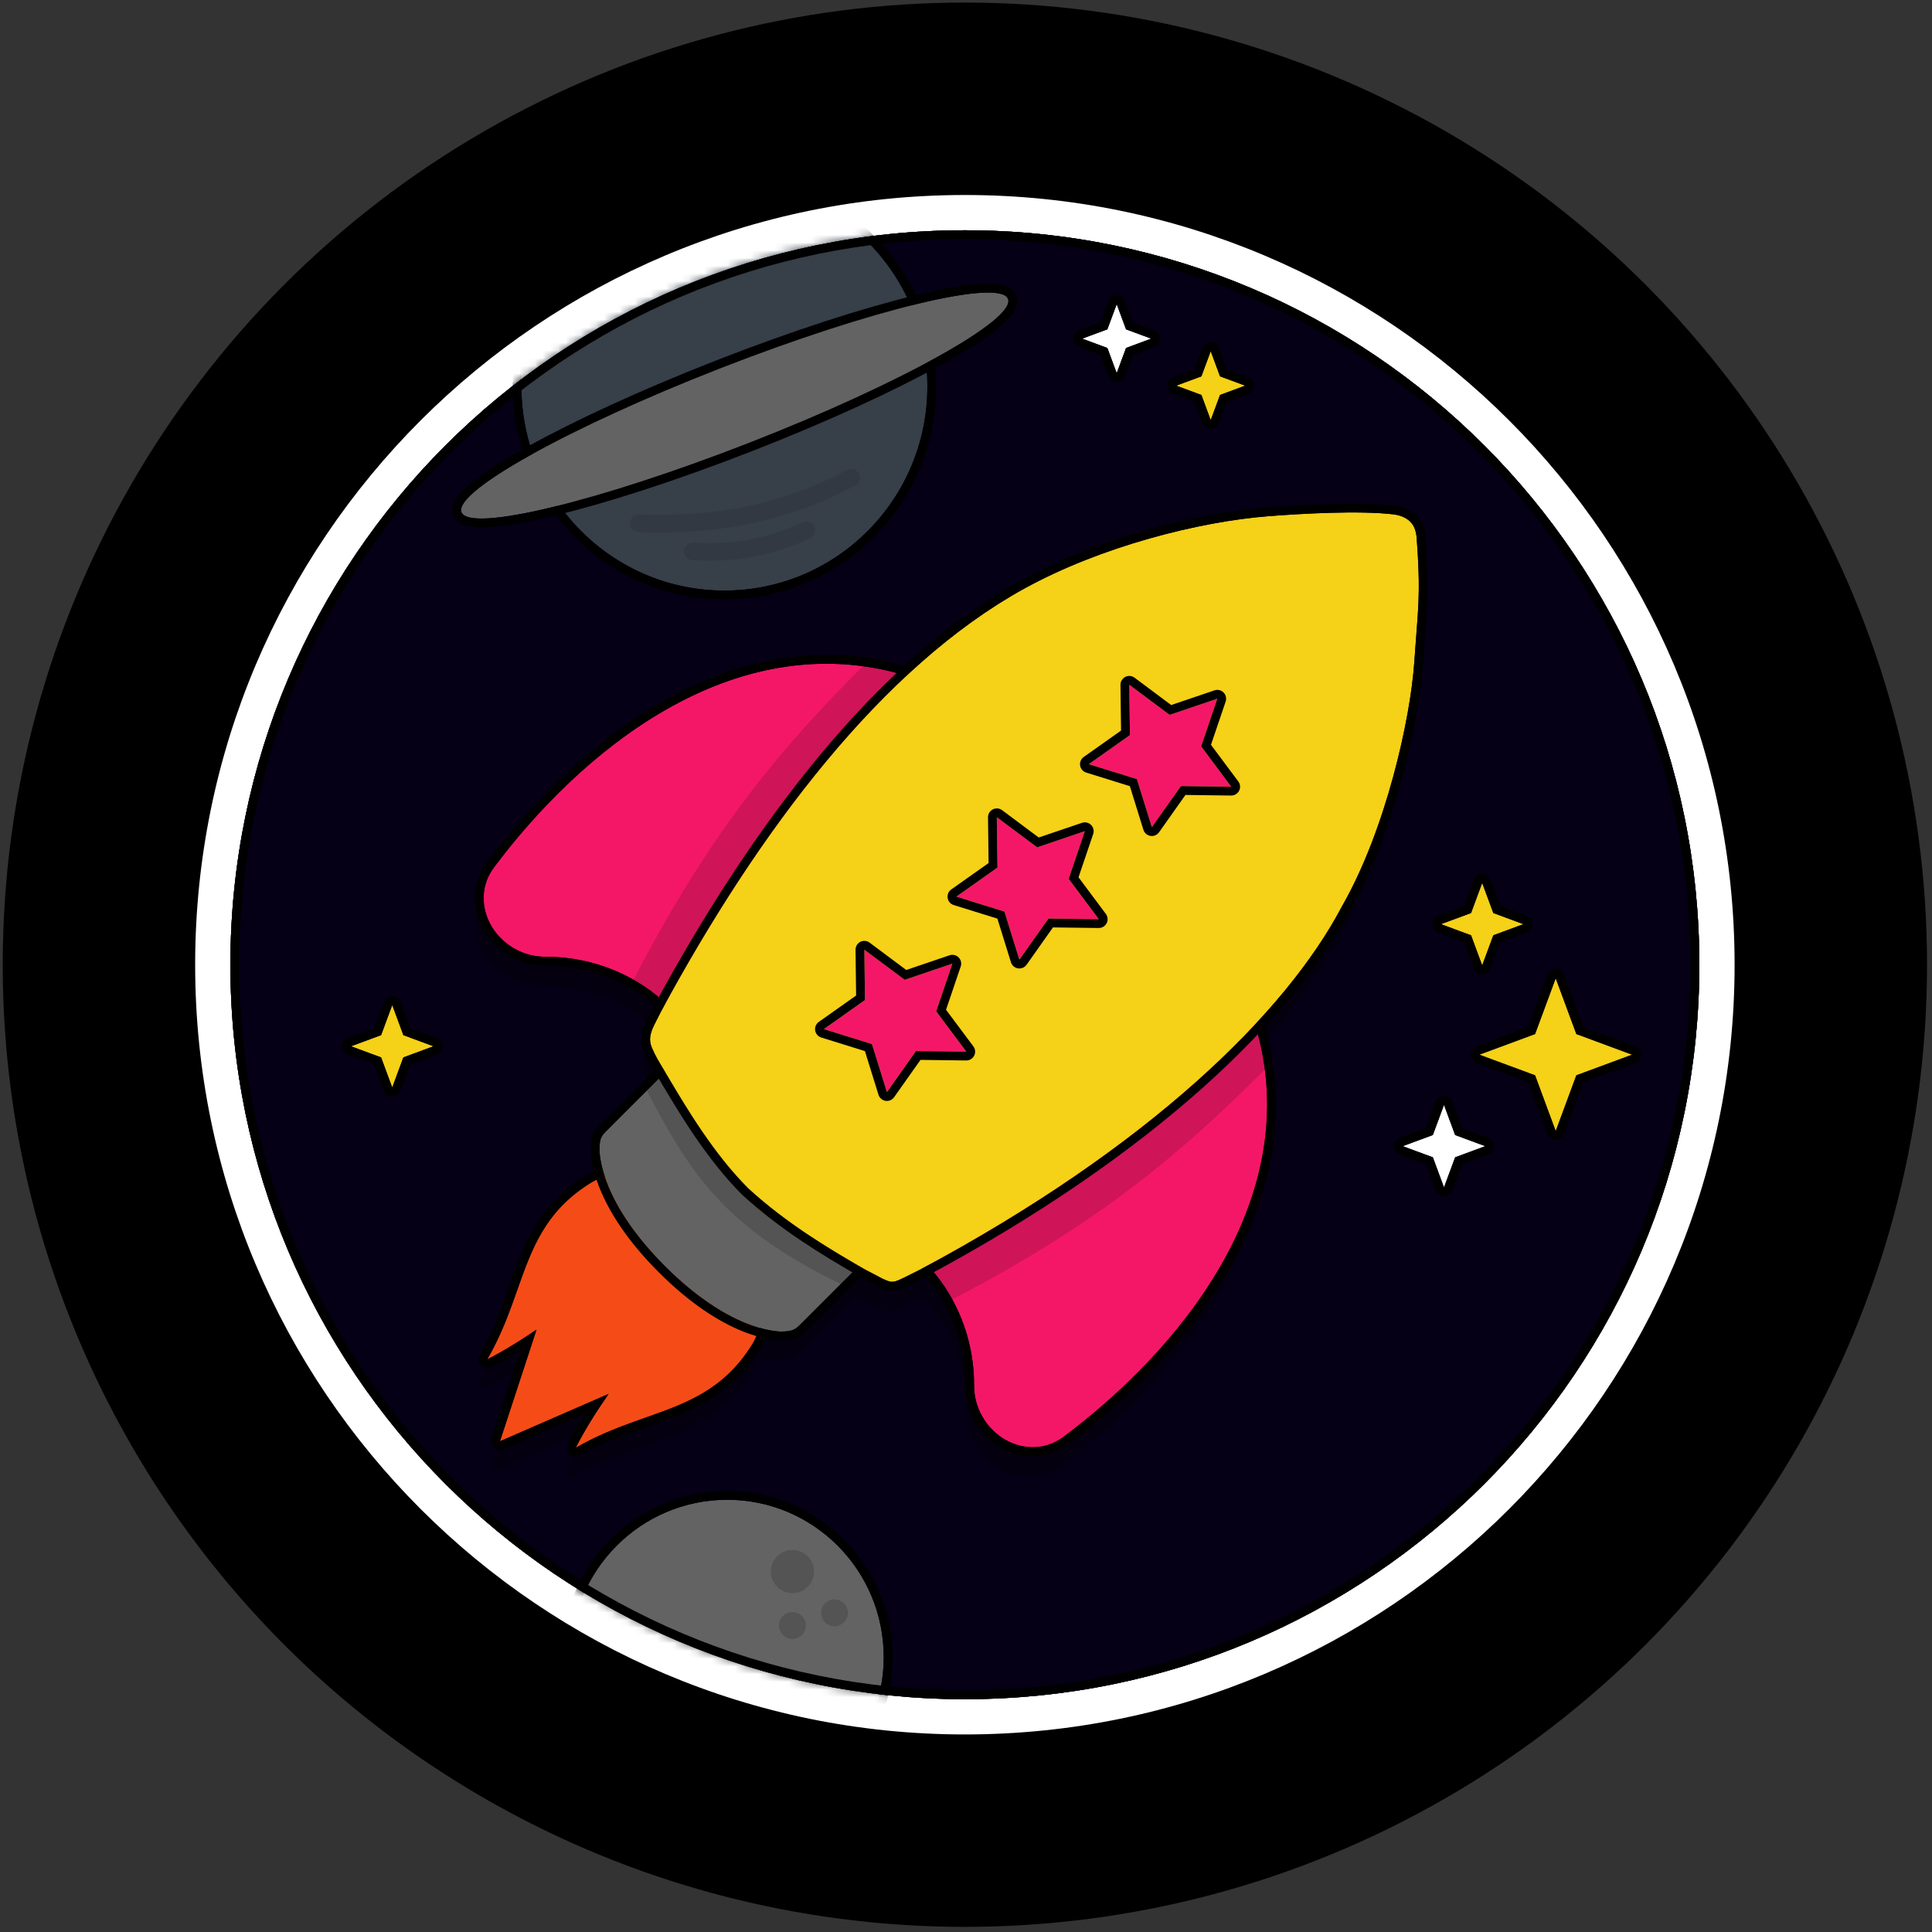 <svg width="251" height="251" viewBox="0 0 251 251" fill="none" xmlns="http://www.w3.org/2000/svg">
<rect x="0" y="0" width="251" height="251" fill="#333333" stroke="none"/>
<circle cx="125.354" cy="125.334" r="125" fill="black"/>
<path d="M220.773 125.334C220.773 178.033 178.052 220.754 125.353 220.754C72.654 220.754 29.934 178.033 29.934 125.334C29.934 72.635 72.654 29.914 125.353 29.914C178.052 29.914 220.773 72.635 220.773 125.334Z" fill="#2E2E2E"/>
<path fill-rule="evenodd" clip-rule="evenodd" d="M225.354 125.334C225.354 180.563 180.582 225.334 125.354 225.334C70.125 225.334 25.354 180.563 25.354 125.334C25.354 70.106 70.125 25.334 125.354 25.334C180.582 25.334 225.354 70.106 225.354 125.334ZM125.354 220.754C178.052 220.754 220.773 178.033 220.773 125.334C220.773 72.635 178.052 29.914 125.354 29.914C72.655 29.914 29.934 72.635 29.934 125.334C29.934 178.033 72.655 220.754 125.354 220.754Z" fill="white"/>
<path d="M220.773 125.334C220.773 178.033 178.052 220.754 125.353 220.754C72.654 220.754 29.934 178.033 29.934 125.334C29.934 72.635 72.654 29.914 125.353 29.914C178.052 29.914 220.773 72.635 220.773 125.334Z" fill="#050015"/>
<path fill-rule="evenodd" clip-rule="evenodd" d="M125.353 220.181C177.736 220.181 220.201 177.717 220.201 125.334C220.201 72.951 177.736 30.487 125.353 30.487C72.971 30.487 30.506 72.951 30.506 125.334C30.506 177.717 72.971 220.181 125.353 220.181ZM125.353 220.754C178.052 220.754 220.773 178.033 220.773 125.334C220.773 72.635 178.052 29.914 125.353 29.914C72.654 29.914 29.934 72.635 29.934 125.334C29.934 178.033 72.654 220.754 125.353 220.754Z" fill="#373F49"/>
<mask id="mask0_1807_30223" style="mask-type:alpha" maskUnits="userSpaceOnUse" x="29" y="29" width="192" height="192">
<path d="M220.773 125.334C220.773 178.033 178.052 220.754 125.353 220.754C72.654 220.754 29.934 178.033 29.934 125.334C29.934 72.635 72.654 29.914 125.353 29.914C178.052 29.914 220.773 72.635 220.773 125.334Z" fill="#6F6F6F"/>
</mask>
<g mask="url(#mask0_1807_30223)">
<path d="M202.113 127.091L204.795 134.339L212.043 137.021L204.795 139.703L202.113 146.951L199.431 139.703L192.184 137.021L199.431 134.339L202.113 127.091Z" fill="#F5D117"/>
<path fill-rule="evenodd" clip-rule="evenodd" d="M202.114 125.946C202.593 125.946 203.021 126.245 203.188 126.694L205.687 133.448L212.441 135.947C212.89 136.113 213.188 136.542 213.188 137.021C213.188 137.5 212.89 137.929 212.441 138.095L205.687 140.594L203.188 147.348C203.021 147.797 202.593 148.096 202.114 148.096C201.635 148.096 201.206 147.797 201.04 147.348L198.541 140.594L191.787 138.095C191.337 137.929 191.039 137.5 191.039 137.021C191.039 136.542 191.337 136.113 191.787 135.947L198.541 133.448L201.04 126.694C201.206 126.245 201.635 125.946 202.114 125.946ZM199.432 134.339L192.184 137.021L199.432 139.703L202.114 146.951L204.796 139.703L212.043 137.021L204.796 134.339L202.114 127.091L199.432 134.339Z" fill="black"/>
<path d="M187.6 143.548L189.048 147.459L192.959 148.906L189.048 150.354L187.6 154.265L186.153 150.354L182.242 148.906L186.153 147.459L187.6 143.548Z" fill="white"/>
<path fill-rule="evenodd" clip-rule="evenodd" d="M187.599 142.403C188.078 142.403 188.507 142.702 188.673 143.151L189.937 146.568L193.354 147.833C193.804 147.999 194.102 148.427 194.102 148.906C194.102 149.386 193.804 149.814 193.354 149.98L189.937 151.245L188.673 154.662C188.507 155.111 188.078 155.41 187.599 155.41C187.12 155.41 186.691 155.111 186.525 154.662L185.261 151.245L181.843 149.98C181.394 149.814 181.096 149.386 181.096 148.906C181.096 148.427 181.394 147.999 181.843 147.833L185.261 146.568L186.525 143.151C186.691 142.702 187.12 142.403 187.599 142.403ZM186.152 147.459L182.241 148.906L186.152 150.354L187.599 154.265L189.046 150.354L192.957 148.906L189.046 147.459L187.599 143.548L186.152 147.459Z" fill="black"/>
<path d="M50.958 130.571L52.405 134.482L56.316 135.929L52.405 137.376L50.958 141.287L49.511 137.376L45.6 135.929L49.511 134.482L50.958 130.571Z" fill="#F5D117"/>
<path fill-rule="evenodd" clip-rule="evenodd" d="M50.958 129.426C51.437 129.426 51.866 129.724 52.032 130.174L53.297 133.591L56.714 134.855C57.163 135.022 57.462 135.45 57.462 135.929C57.462 136.408 57.163 136.837 56.714 137.003L53.297 138.268L52.032 141.685C51.866 142.134 51.437 142.432 50.958 142.432C50.479 142.432 50.051 142.134 49.884 141.685L48.62 138.268L45.203 137.003C44.753 136.837 44.455 136.408 44.455 135.929C44.455 135.45 44.753 135.022 45.203 134.855L48.62 133.591L49.884 130.174C50.051 129.724 50.479 129.426 50.958 129.426ZM49.511 134.482L45.6 135.929L49.511 137.376L50.958 141.287L52.406 137.376L56.316 135.929L52.406 134.482L50.958 130.571L49.511 134.482Z" fill="black"/>
<path d="M192.561 114.706L194.009 118.617L197.92 120.064L194.009 121.511L192.561 125.422L191.114 121.511L187.203 120.064L191.114 118.617L192.561 114.706Z" fill="#F5D117"/>
<path fill-rule="evenodd" clip-rule="evenodd" d="M192.562 113.561C193.041 113.561 193.469 113.859 193.636 114.309L194.9 117.726L198.317 118.99C198.767 119.157 199.065 119.585 199.065 120.064C199.065 120.543 198.767 120.972 198.317 121.138L194.9 122.403L193.636 125.82C193.469 126.269 193.041 126.567 192.562 126.567C192.083 126.567 191.654 126.269 191.488 125.82L190.223 122.403L186.806 121.138C186.357 120.972 186.059 120.543 186.059 120.064C186.059 119.585 186.357 119.157 186.806 118.99L190.223 117.726L191.488 114.309C191.654 113.859 192.083 113.561 192.562 113.561ZM191.115 118.617L187.204 120.064L191.115 121.511L192.562 125.422L194.009 121.511L197.92 120.064L194.009 118.617L192.562 114.706L191.115 118.617Z" fill="black"/>
<path d="M145.079 39.515L146.289 42.786L149.56 43.996L146.289 45.206L145.079 48.477L143.868 45.206L140.598 43.996L143.868 42.786L145.079 39.515Z" fill="white"/>
<path fill-rule="evenodd" clip-rule="evenodd" d="M145.079 38.37C145.558 38.37 145.987 38.668 146.153 39.118L147.181 41.895L149.958 42.922C150.407 43.089 150.705 43.517 150.705 43.996C150.705 44.475 150.407 44.904 149.958 45.07L147.181 46.098L146.153 48.875C145.987 49.324 145.558 49.622 145.079 49.622C144.6 49.622 144.172 49.324 144.005 48.875L142.978 46.098L140.201 45.07C139.751 44.904 139.453 44.475 139.453 43.996C139.453 43.517 139.751 43.089 140.201 42.922L142.978 41.895L144.005 39.118C144.172 38.668 144.6 38.37 145.079 38.37ZM143.869 42.786L140.598 43.996L143.869 45.206L145.079 48.477L146.29 45.206L149.56 43.996L146.29 42.786L145.079 39.515L143.869 42.786Z" fill="black"/>
<path d="M157.294 45.622L158.504 48.893L161.775 50.103L158.504 51.313L157.294 54.584L156.083 51.313L152.812 50.103L156.083 48.893L157.294 45.622Z" fill="#F5D117"/>
<path fill-rule="evenodd" clip-rule="evenodd" d="M157.292 44.477C157.771 44.477 158.2 44.775 158.366 45.225L159.394 48.002L162.171 49.029C162.62 49.195 162.918 49.624 162.918 50.103C162.918 50.582 162.62 51.011 162.171 51.177L159.394 52.205L158.366 54.981C158.2 55.431 157.771 55.729 157.292 55.729C156.813 55.729 156.385 55.431 156.218 54.981L155.191 52.205L152.414 51.177C151.964 51.011 151.666 50.582 151.666 50.103C151.666 49.624 151.964 49.195 152.414 49.029L155.191 48.002L156.218 45.225C156.385 44.775 156.813 44.477 157.292 44.477ZM156.082 48.893L152.811 50.103L156.082 51.313L157.292 54.584L158.502 51.313L161.773 50.103L158.502 48.893L157.292 45.622L156.082 48.893Z" fill="black"/>
<path d="M120.48 50.207C120.48 64.85 108.674 76.722 94.111 76.722C79.548 76.722 67.742 64.85 67.742 50.207C67.742 35.563 79.548 23.692 94.111 23.692C108.674 23.692 120.48 35.563 120.48 50.207Z" fill="#373F49"/>
<path fill-rule="evenodd" clip-rule="evenodd" d="M121.626 50.206C121.626 65.477 109.313 77.867 94.112 77.867C78.91 77.867 66.598 65.477 66.598 50.206C66.598 34.936 78.91 22.546 94.112 22.546C109.313 22.546 121.626 34.936 121.626 50.206ZM94.112 76.722C108.675 76.722 120.481 64.85 120.481 50.206C120.481 35.563 108.675 23.691 94.112 23.691C79.549 23.691 67.743 35.563 67.743 50.206C67.743 64.85 79.549 76.722 94.112 76.722Z" fill="black"/>
<path d="M130.957 38.832C132 41.502 116.95 49.871 97.343 57.523C77.736 65.175 60.996 69.214 59.954 66.543C58.911 63.873 73.961 55.504 93.568 47.852C113.175 40.2 129.915 36.161 130.957 38.832Z" fill="#636363"/>
<path fill-rule="evenodd" clip-rule="evenodd" d="M122.449 47.31C116.308 50.724 107.594 54.751 97.758 58.59C87.921 62.429 78.784 65.37 71.954 67.017C68.547 67.839 65.668 68.351 63.546 68.48C62.493 68.543 61.556 68.518 60.809 68.355C60.125 68.205 59.236 67.856 58.886 66.96C58.536 66.063 58.954 65.203 59.356 64.63C59.794 64.004 60.467 63.35 61.284 62.684C62.932 61.342 65.397 59.768 68.46 58.065C74.6 54.65 83.314 50.624 93.15 46.785C102.987 42.946 112.124 40.005 118.955 38.358C122.362 37.536 125.24 37.024 127.362 36.895C128.415 36.831 129.352 36.857 130.099 37.02C130.783 37.169 131.673 37.519 132.023 38.415C132.373 39.312 131.955 40.172 131.553 40.745C131.114 41.371 130.441 42.024 129.624 42.69C127.976 44.033 125.512 45.607 122.449 47.31ZM97.341 57.523C116.948 49.871 131.998 41.502 130.956 38.832C129.914 36.161 113.174 40.2 93.567 47.852C73.96 55.504 58.91 63.873 59.952 66.543C60.995 69.214 77.734 65.175 97.341 57.523Z" fill="black"/>
<path d="M114.81 215.295C114.81 226.587 105.706 235.742 94.475 235.742C83.245 235.742 74.141 226.587 74.141 215.295C74.141 204.002 83.245 194.847 94.475 194.847C105.706 194.847 114.81 204.002 114.81 215.295Z" fill="#636363"/>
<path fill-rule="evenodd" clip-rule="evenodd" d="M115.954 215.295C115.954 227.214 106.343 236.887 94.474 236.887C82.605 236.887 72.994 227.214 72.994 215.295C72.994 203.375 82.605 193.702 94.474 193.702C106.343 193.702 115.954 203.375 115.954 215.295ZM94.474 235.742C105.704 235.742 114.809 226.587 114.809 215.295C114.809 204.002 105.704 194.847 94.474 194.847C83.243 194.847 74.139 204.002 74.139 215.295C74.139 226.587 83.243 235.742 94.474 235.742Z" fill="black"/>
<path d="M105.758 204.171C105.758 205.722 104.501 206.979 102.95 206.979C101.4 206.979 100.143 205.722 100.143 204.171C100.143 202.621 101.4 201.364 102.95 201.364C104.501 201.364 105.758 202.621 105.758 204.171Z" fill="black" fill-opacity="0.15"/>
<path d="M110.163 209.531C110.163 210.496 109.38 211.278 108.415 211.278C107.45 211.278 106.668 210.496 106.668 209.531C106.668 208.566 107.45 207.783 108.415 207.783C109.38 207.783 110.163 208.566 110.163 209.531Z" fill="black" fill-opacity="0.15"/>
<path d="M104.696 211.179C104.696 212.144 103.914 212.926 102.949 212.926C101.983 212.926 101.201 212.144 101.201 211.179C101.201 210.214 101.983 209.431 102.949 209.431C103.914 209.431 104.696 210.214 104.696 211.179Z" fill="black" fill-opacity="0.15"/>
</g>
<path fill-rule="evenodd" clip-rule="evenodd" d="M125.353 219.609C177.42 219.609 219.628 177.401 219.628 125.334C219.628 73.268 177.42 31.059 125.353 31.059C73.287 31.059 31.079 73.268 31.079 125.334C31.079 177.401 73.287 219.609 125.353 219.609ZM125.353 220.754C178.052 220.754 220.773 178.033 220.773 125.334C220.773 72.635 178.052 29.914 125.353 29.914C72.654 29.914 29.934 72.635 29.934 125.334C29.934 178.033 72.654 220.754 125.353 220.754Z" fill="black"/>
<path opacity="0.25" fill-rule="evenodd" clip-rule="evenodd" d="M85.045 142.211L85.185 142.444L77.99 149.638L77.95 149.679C77.59 150.039 77.263 150.364 77.062 150.824C76.854 151.3 76.798 151.867 76.799 152.685C76.799 152.69 76.799 152.696 76.799 152.701C76.802 152.807 76.808 152.932 76.82 153.078C76.842 153.368 76.886 153.737 76.966 154.176C77.048 154.624 77.167 155.143 77.34 155.727C77.322 155.735 77.304 155.744 77.287 155.753C76.773 155.958 76.267 156.214 75.774 156.526C69.806 160.301 68.062 165.232 66.184 170.547L66.169 170.587C65.147 173.479 64.083 176.486 62.288 179.569C62.161 179.789 62.193 180.066 62.368 180.251C62.543 180.435 62.819 180.482 63.045 180.366C64.962 179.38 66.617 178.374 68.132 177.382L63.896 190.312C63.826 190.527 63.888 190.762 64.055 190.914C64.222 191.066 64.463 191.105 64.669 191.015L76.977 185.65C75.911 187.259 74.826 189.021 73.763 191.085C73.647 191.311 73.694 191.587 73.878 191.762C74.063 191.937 74.341 191.97 74.561 191.842C77.644 190.048 80.65 188.983 83.542 187.961L83.582 187.947C88.897 186.068 93.828 184.325 97.604 178.357C97.919 177.857 98.178 177.345 98.384 176.824C98.445 176.702 98.503 176.578 98.558 176.453C98.874 176.531 99.165 176.593 99.432 176.642C99.871 176.722 100.24 176.766 100.53 176.789C100.676 176.8 100.801 176.806 100.907 176.809L100.916 176.81L100.924 176.81C101.759 176.81 102.342 176.729 102.824 176.51C103.29 176.298 103.611 175.976 103.938 175.649L111.156 168.431L111.438 168.597C111.446 168.602 111.454 168.606 111.462 168.61L113.929 169.906C113.941 169.912 113.953 169.917 113.965 169.923C114.577 170.192 115.052 170.401 115.614 170.336C115.885 170.305 116.146 170.216 116.426 170.098C116.67 169.995 116.959 169.856 117.307 169.688L117.307 169.688L117.455 169.617L119.243 168.718L119.255 168.711C119.469 168.598 119.681 168.484 119.893 168.37C122.382 171.078 125.485 176.278 125.465 183.273C125.456 186.339 127.1 188.995 129.317 190.484C131.611 192.025 135.043 192.581 137.994 190.375C145.169 185.01 153.284 177.238 158.661 167.823C163.824 158.783 166.572 147.997 163.192 136.481C168.155 131.131 171.842 126.001 174.318 121.3C180.083 111.256 183.293 96.765 183.803 89.279C183.896 87.913 183.985 86.758 184.064 85.731L184.064 85.729C184.404 81.324 184.562 79.262 184.101 72.947C184.1 72.938 184.1 72.93 184.099 72.922C184.016 72.222 183.848 71.711 183.638 71.323C183.429 70.937 183.193 70.7 183.023 70.541C182.655 70.176 182.18 69.937 181.768 69.783C181.349 69.627 180.947 69.542 180.689 69.511C176.081 68.958 168.463 69.408 164.253 69.735C155.178 70.439 142.294 73.688 132.247 79.231C126.997 82.127 121.943 85.914 117.105 90.391C105.588 87.009 94.8 89.757 85.759 94.921C76.344 100.298 68.572 108.413 63.207 115.587C61.001 118.539 61.557 121.971 63.098 124.265C64.587 126.482 67.243 128.126 70.309 128.117C77.318 128.097 82.524 131.211 85.228 133.703C85.109 133.921 84.991 134.139 84.874 134.356L84.867 134.37L83.978 136.122C83.555 136.957 83.38 137.634 83.368 138.219C83.356 138.811 83.513 139.259 83.662 139.615C84.074 140.594 84.533 141.359 85.044 142.209L85.044 142.209L85.044 142.209L85.045 142.211ZM77.513 156.279C77.513 156.279 77.513 156.279 77.513 156.279C77.027 156.472 76.548 156.714 76.08 157.01C75.93 157.105 75.782 157.2 75.638 157.297C75.782 157.2 75.93 157.105 76.08 157.01C76.548 156.714 77.027 156.472 77.513 156.279ZM158.163 167.539C163.223 158.681 165.915 148.175 162.737 136.969L162.737 136.969C165.915 148.175 163.223 158.681 158.164 167.539C152.838 176.864 144.787 184.581 137.652 189.916C137.185 190.265 136.706 190.538 136.221 190.746C136.706 190.538 137.185 190.264 137.651 189.916C144.786 184.581 152.837 176.864 158.163 167.539Z" fill="black"/>
<path fill-rule="evenodd" clip-rule="evenodd" d="M79.071 181.092L64.952 187.246L69.704 172.738C67.826 174.019 65.782 175.333 63.295 176.612C65.12 173.477 66.2 170.422 67.221 167.534C69.106 162.202 70.791 157.435 76.591 153.765C77.062 153.468 77.543 153.225 78.032 153.032C82.656 150.719 89.335 152.267 94.232 157.164C99.123 162.055 100.673 168.724 98.372 173.347C98.178 173.842 97.933 174.33 97.631 174.806C93.962 180.607 89.195 182.292 83.863 184.177C80.974 185.198 77.92 186.278 74.784 188.103C76.201 185.348 77.661 183.136 79.071 181.092Z" fill="#F54C17"/>
<path fill-rule="evenodd" clip-rule="evenodd" d="M75.788 186.248C76.482 185.027 77.18 183.913 77.873 182.863C78.275 182.254 78.675 181.666 79.072 181.092L64.953 187.246L69.705 172.738C69.204 173.08 68.692 173.423 68.162 173.768C67.222 174.381 66.228 174.997 65.15 175.609C64.558 175.945 63.942 176.28 63.295 176.613C63.653 175.999 63.981 175.388 64.287 174.781C65.541 172.288 66.4 169.857 67.221 167.534C69.106 162.202 70.792 157.435 76.592 153.765C77.062 153.468 77.544 153.225 78.032 153.032C82.656 150.719 89.335 152.267 94.232 157.164C99.124 162.056 100.674 168.724 98.373 173.347C98.178 173.843 97.933 174.33 97.632 174.806C93.962 180.607 89.195 182.292 83.864 184.177C81.54 184.998 79.11 185.857 76.616 187.112C76.009 187.417 75.398 187.746 74.785 188.103C75.117 187.456 75.452 186.84 75.788 186.248ZM99.42 173.813C99.202 174.359 98.93 174.896 98.6 175.418C94.718 181.554 89.623 183.355 84.323 185.229L84.245 185.256C81.349 186.28 78.391 187.329 75.361 189.092C74.921 189.348 74.365 189.283 73.996 188.933C73.627 188.583 73.534 188.031 73.766 187.579C74.5 186.154 75.243 184.872 75.983 183.687L65.41 188.296C64.997 188.476 64.516 188.397 64.182 188.093C63.848 187.79 63.724 187.318 63.864 186.89L67.601 175.483C66.447 176.2 65.2 176.92 63.819 177.631C63.367 177.863 62.815 177.77 62.465 177.401C62.115 177.032 62.05 176.476 62.306 176.037C64.069 173.006 65.118 170.048 66.142 167.152L66.169 167.074C68.043 161.774 69.844 156.68 75.98 152.798C76.496 152.471 77.026 152.202 77.565 151.985C82.757 149.419 89.927 151.239 95.042 156.354C100.151 161.464 101.973 168.622 99.42 173.813Z" fill="black"/>
<path d="M111.939 159.151C113.308 160.52 113.308 162.739 111.939 164.108L104.079 171.969C103.376 172.671 103.054 172.993 101.437 172.993C101.341 172.99 101.225 172.984 101.089 172.974C100.817 172.952 100.468 172.911 100.048 172.835C99.206 172.681 98.088 172.386 96.74 171.829C94.035 170.71 90.475 168.563 86.395 164.483C82.315 160.402 80.168 156.842 79.049 154.138C78.492 152.79 78.197 151.671 78.043 150.829C77.966 150.409 77.925 150.06 77.904 149.789C77.893 149.653 77.888 149.537 77.885 149.44C77.885 147.823 78.119 147.589 78.909 146.799L78.909 146.799L86.769 138.939C88.138 137.57 90.358 137.57 91.727 138.939L111.939 159.151Z" fill="#636363"/>
<path fill-rule="evenodd" clip-rule="evenodd" d="M101.417 174.138C101.413 174.138 101.408 174.138 101.404 174.138C101.289 174.134 101.154 174.127 100.999 174.115L101.089 172.974C101.225 172.984 101.341 172.99 101.437 172.993C103.054 172.993 103.376 172.671 104.079 171.969L111.939 164.108C113.308 162.739 113.308 160.52 111.939 159.151L91.727 138.938C90.358 137.57 88.138 137.57 86.77 138.938L78.909 146.799C78.119 147.589 77.885 147.823 77.885 149.44C77.888 149.536 77.893 149.653 77.904 149.789C77.925 150.06 77.967 150.409 78.043 150.829C78.197 151.671 78.492 152.79 79.049 154.138C80.168 156.842 82.315 160.402 86.395 164.483C90.476 168.563 94.036 170.71 96.74 171.829C98.088 172.386 99.207 172.681 100.048 172.835C100.469 172.911 100.817 172.952 101.089 172.974L100.999 174.115C100.69 174.091 100.302 174.045 99.843 173.961C98.922 173.793 97.726 173.476 96.302 172.887C93.445 171.705 89.761 169.467 85.586 165.292C81.41 161.117 79.173 157.433 77.991 154.576C77.402 153.152 77.085 151.956 76.917 151.035C76.833 150.576 76.787 150.188 76.763 149.878C76.75 149.724 76.744 149.589 76.74 149.474C76.74 149.463 76.74 149.452 76.74 149.441C76.74 148.614 76.792 147.943 77.052 147.35C77.298 146.788 77.695 146.392 78.04 146.049C78.06 146.029 78.08 146.009 78.1 145.989C78.1 145.989 78.099 145.989 78.1 145.989L85.96 138.129C87.776 136.313 90.72 136.313 92.536 138.129L112.749 158.341C114.565 160.157 114.565 163.102 112.749 164.918L104.888 172.778C104.873 172.794 104.857 172.81 104.841 172.826C104.525 173.142 104.138 173.531 103.575 173.787C102.981 174.057 102.3 174.138 101.437 174.138C101.431 174.138 101.424 174.138 101.417 174.138Z" fill="black"/>
<path d="M109.231 166.826C93.856 159.346 89.57 152.229 84.016 141.659L87.19 138.534L112.499 163.534L109.231 166.826Z" fill="black" fill-opacity="0.15"/>
<path d="M92.455 132.091C90.939 133.294 88.734 133.04 87.531 131.524C85.452 128.903 79.467 124.275 70.821 124.3C67.964 124.309 65.479 122.774 64.087 120.702C62.648 118.56 62.151 115.399 64.18 112.686C69.515 105.55 77.232 97.5 86.557 92.174C95.938 86.816 107.166 84.113 119.117 88.225L92.455 132.091Z" fill="#F51767"/>
<path fill-rule="evenodd" clip-rule="evenodd" d="M93.433 132.686C93.363 132.802 93.273 132.904 93.167 132.988C91.155 134.584 88.23 134.247 86.633 132.235C84.737 129.845 79.067 125.422 70.825 125.445C67.551 125.455 64.723 123.701 63.136 121.34C61.493 118.894 60.877 115.19 63.263 112C68.656 104.787 76.484 96.608 85.989 91.18C95.568 85.708 107.142 82.894 119.489 87.142C119.817 87.255 120.076 87.51 120.194 87.836C120.311 88.162 120.275 88.523 120.095 88.819L93.433 132.686ZM92.455 132.091L119.117 88.225C118.743 88.096 118.371 87.974 117.999 87.859C106.466 84.284 95.645 86.983 86.557 92.174C77.232 97.5 69.515 105.55 64.18 112.686C62.151 115.399 62.648 118.56 64.087 120.701C65.479 122.774 67.964 124.309 70.821 124.3C79.467 124.275 85.452 128.903 87.531 131.524C88.734 133.04 90.938 133.294 92.455 132.091Z" fill="black"/>
<path d="M82.297 127.298C92.535 107.521 101.901 96.745 112.14 86.506L118.199 87.77L87.402 130.805L82.297 127.298Z" fill="black" fill-opacity="0.15"/>
<path d="M118.761 158.396C117.558 159.913 117.812 162.118 119.328 163.321C121.949 165.4 126.577 171.384 126.552 180.03C126.543 182.888 128.078 185.372 130.151 186.764C132.292 188.203 135.453 188.7 138.166 186.672C145.302 181.337 153.352 173.62 158.678 164.295C164.036 154.914 166.739 143.685 162.627 131.735L118.761 158.396Z" fill="#F51767"/>
<path fill-rule="evenodd" clip-rule="evenodd" d="M118.166 157.418C118.05 157.488 117.948 157.579 117.864 157.685C116.267 159.697 116.604 162.622 118.616 164.218C121.007 166.114 125.43 171.785 125.406 180.027C125.397 183.301 127.151 186.129 129.512 187.715C131.958 189.358 135.661 189.974 138.852 187.589C146.065 182.196 154.244 174.368 159.672 164.863C165.143 155.284 167.958 143.709 163.71 131.362C163.597 131.034 163.342 130.775 163.016 130.658C162.69 130.54 162.329 130.576 162.032 130.756L118.166 157.418ZM118.761 158.396L162.627 131.735C162.756 132.108 162.877 132.48 162.993 132.852C166.568 144.385 163.869 155.207 158.678 164.295C153.352 173.62 145.301 181.337 138.166 186.672C135.453 188.7 132.292 188.203 130.15 186.764C128.078 185.372 126.543 182.888 126.551 180.03C126.577 171.384 121.948 165.4 119.328 163.321C117.811 162.118 117.557 159.913 118.761 158.396Z" fill="black"/>
<path d="M123.687 168.83C143.464 158.591 154.169 149.106 164.407 138.868L163.095 132.737L120.084 163.486L123.687 168.83Z" fill="black" fill-opacity="0.15"/>
<path d="M183.139 67.709C182.563 67.133 181.562 66.886 181.134 66.835C176.592 66.29 169.03 66.734 164.811 67.061C155.806 67.76 143.003 70.99 133.037 76.488C114.647 86.633 98.611 107.85 85.89 131.384L85.001 133.137C84.21 134.7 84.431 135.502 84.703 136.149C85.15 137.213 85.652 138.007 86.255 139.017C88.692 143.098 92.382 149.564 97.213 154.395C102.6 159.329 108.548 162.687 112.242 164.859L114.709 166.154C115.995 166.722 116.026 166.67 117.721 165.856L119.499 164.962C149.412 148.988 167.113 131.492 174.329 117.78C180.044 107.829 183.239 93.421 183.745 85.996C184.238 78.759 184.609 77.484 184.043 69.744C183.893 68.463 183.44 67.99 183.139 67.709Z" fill="#F5D117"/>
<path fill-rule="evenodd" clip-rule="evenodd" d="M85.001 133.137L85.89 131.385C98.611 107.85 114.647 86.633 133.037 76.488C143.003 70.99 155.805 67.76 164.81 67.061C169.03 66.734 176.592 66.29 181.134 66.835C181.562 66.887 182.563 67.133 183.138 67.709C183.44 67.99 183.892 68.463 184.043 69.744C184.501 76.016 184.345 78.043 184.007 82.436C183.928 83.464 183.839 84.623 183.745 85.996C183.239 93.421 180.044 107.829 174.329 117.78C167.113 131.492 149.412 148.988 119.499 164.962L117.72 165.856C117.67 165.881 117.621 165.904 117.573 165.927C116.023 166.673 115.957 166.705 114.709 166.155L112.242 164.859C111.997 164.716 111.743 164.567 111.48 164.413C107.763 162.236 102.243 159.003 97.213 154.395C92.728 149.909 89.225 144.015 86.797 139.928C86.61 139.613 86.43 139.309 86.255 139.017C86.185 138.899 86.115 138.783 86.047 138.67C85.535 137.817 85.098 137.088 84.703 136.149C84.431 135.502 84.21 134.7 85.001 133.137ZM175.332 118.332C181.148 108.195 184.373 93.621 184.887 86.074C184.98 84.713 185.069 83.561 185.148 82.534C185.488 78.118 185.649 76.02 185.185 69.661C185.184 69.644 185.182 69.627 185.18 69.611C185.091 68.853 184.905 68.269 184.654 67.807C184.406 67.347 184.124 67.063 183.933 66.884C183.485 66.443 182.929 66.17 182.481 66.003C182.018 65.83 181.573 65.735 181.27 65.698C176.597 65.138 168.922 65.594 164.722 65.92C155.577 66.629 142.611 69.898 132.484 75.485C113.797 85.794 97.631 107.254 84.883 130.84C84.881 130.843 84.879 130.847 84.878 130.85C84.875 130.855 84.872 130.861 84.869 130.867L83.98 132.619C83.53 133.507 83.322 134.269 83.308 134.963C83.294 135.67 83.484 136.204 83.647 136.593C84.076 137.612 84.557 138.412 85.066 139.261C85.134 139.374 85.203 139.488 85.272 139.604C85.448 139.898 85.63 140.206 85.82 140.526C88.239 144.598 91.811 150.612 96.403 155.205C96.415 155.216 96.427 155.228 96.44 155.239C101.563 159.933 107.18 163.221 110.892 165.396C111.159 165.552 111.415 165.702 111.661 165.846C111.677 165.856 111.693 165.865 111.709 165.873L114.176 167.168C114.187 167.174 114.198 167.179 114.209 167.185C114.221 167.191 114.234 167.197 114.247 167.202L114.301 167.226C114.867 167.476 115.473 167.744 116.192 167.661C116.543 167.621 116.864 167.507 117.162 167.381C117.419 167.272 117.723 167.126 118.069 166.96C118.117 166.936 118.166 166.913 118.216 166.889L118.235 166.879L120.013 165.985C120.022 165.981 120.03 165.977 120.038 165.972C150.047 149.947 167.963 132.321 175.332 118.332Z" fill="black"/>
<path d="M123.729 125.193L121.629 131.387L125.54 136.629L119 136.546L115.224 141.886L113.282 135.64L107.036 133.698L112.377 129.922L112.293 123.382L117.535 127.294L123.729 125.193Z" fill="#F51767"/>
<path fill-rule="evenodd" clip-rule="evenodd" d="M124.539 124.383C124.847 124.692 124.954 125.148 124.814 125.561L122.906 131.185L126.458 135.944C126.719 136.294 126.759 136.761 126.561 137.149C126.363 137.537 125.962 137.78 125.526 137.774L119.588 137.698L116.159 142.547C115.907 142.903 115.475 143.085 115.045 143.017C114.614 142.949 114.26 142.642 114.13 142.226L112.368 136.555L106.697 134.792C106.28 134.662 105.974 134.308 105.906 133.878C105.837 133.447 106.019 133.015 106.375 132.764L111.224 129.335L111.148 123.396C111.143 122.961 111.385 122.559 111.773 122.361C112.162 122.164 112.629 122.203 112.978 122.464L117.737 126.016L123.361 124.109C123.774 123.969 124.231 124.075 124.539 124.383ZM117.535 127.294L112.293 123.382L112.377 129.922L107.036 133.698L113.282 135.64L115.224 141.886L119 136.546L125.541 136.629L121.629 131.387L123.729 125.193L117.535 127.294Z" fill="black"/>
<path d="M140.94 107.983L138.84 114.177L142.751 119.419L136.211 119.336L132.435 124.676L130.493 118.43L124.247 116.489L129.588 112.712L129.504 106.172L134.746 110.084L140.94 107.983Z" fill="#F51767"/>
<path fill-rule="evenodd" clip-rule="evenodd" d="M141.75 107.174C142.058 107.482 142.165 107.938 142.025 108.351L140.117 113.975L143.669 118.734C143.93 119.084 143.97 119.551 143.772 119.939C143.574 120.327 143.173 120.57 142.737 120.564L136.799 120.488L133.37 125.337C133.118 125.693 132.686 125.875 132.256 125.807C131.825 125.739 131.471 125.432 131.341 125.016L129.579 119.345L123.908 117.582C123.491 117.453 123.185 117.098 123.116 116.668C123.048 116.237 123.23 115.805 123.586 115.554L128.435 112.125L128.359 106.187C128.354 105.751 128.596 105.35 128.984 105.152C129.373 104.954 129.84 104.994 130.189 105.254L134.948 108.806L140.572 106.899C140.985 106.759 141.442 106.865 141.75 107.174ZM134.746 110.084L129.504 106.172L129.588 112.712L124.247 116.489L130.493 118.43L132.435 124.676L136.211 119.336L142.751 119.419L138.84 114.177L140.94 107.983L134.746 110.084Z" fill="black"/>
<path d="M158.149 90.774L156.049 96.968L159.96 102.21L153.42 102.126L149.644 107.466L147.702 101.221L141.456 99.279L146.797 95.502L146.713 88.962L151.955 92.874L158.149 90.774Z" fill="#F51767"/>
<path fill-rule="evenodd" clip-rule="evenodd" d="M158.959 89.964C159.267 90.272 159.373 90.729 159.234 91.141L157.326 96.765L160.878 101.525C161.139 101.874 161.179 102.341 160.981 102.73C160.783 103.118 160.382 103.36 159.946 103.355L154.008 103.279L150.579 108.127C150.327 108.483 149.895 108.665 149.465 108.597C149.034 108.529 148.68 108.222 148.55 107.806L146.788 102.135L141.116 100.372C140.7 100.243 140.394 99.889 140.325 99.458C140.257 99.028 140.439 98.596 140.795 98.344L145.644 94.915L145.568 88.977C145.562 88.541 145.805 88.14 146.193 87.942C146.582 87.744 147.049 87.784 147.398 88.045L152.157 91.596L157.781 89.689C158.194 89.549 158.651 89.656 158.959 89.964ZM151.955 92.874L146.713 88.962L146.797 95.502L141.456 99.279L147.702 101.22L149.644 107.466L153.42 102.126L159.96 102.21L156.049 96.968L158.149 90.774L151.955 92.874Z" fill="black"/>
<path opacity="0.1" fill-rule="evenodd" clip-rule="evenodd" d="M111.617 61.533C111.912 62.093 111.698 62.785 111.138 63.08C102.864 67.444 94.082 69.539 82.963 69.133C82.331 69.11 81.837 68.579 81.86 67.947C81.883 67.315 82.415 66.821 83.046 66.844C93.789 67.237 102.17 65.221 110.07 61.054C110.629 60.76 111.322 60.974 111.617 61.533Z" fill="black"/>
<path opacity="0.1" fill-rule="evenodd" clip-rule="evenodd" d="M105.773 68.413C106.041 68.986 105.793 69.667 105.22 69.935C100.598 72.093 95.993 73.112 89.954 72.769C89.323 72.734 88.84 72.193 88.876 71.561C88.912 70.93 89.453 70.447 90.084 70.483C95.74 70.803 99.968 69.86 104.251 67.86C104.824 67.592 105.505 67.84 105.773 68.413Z" fill="black"/>
</svg>
